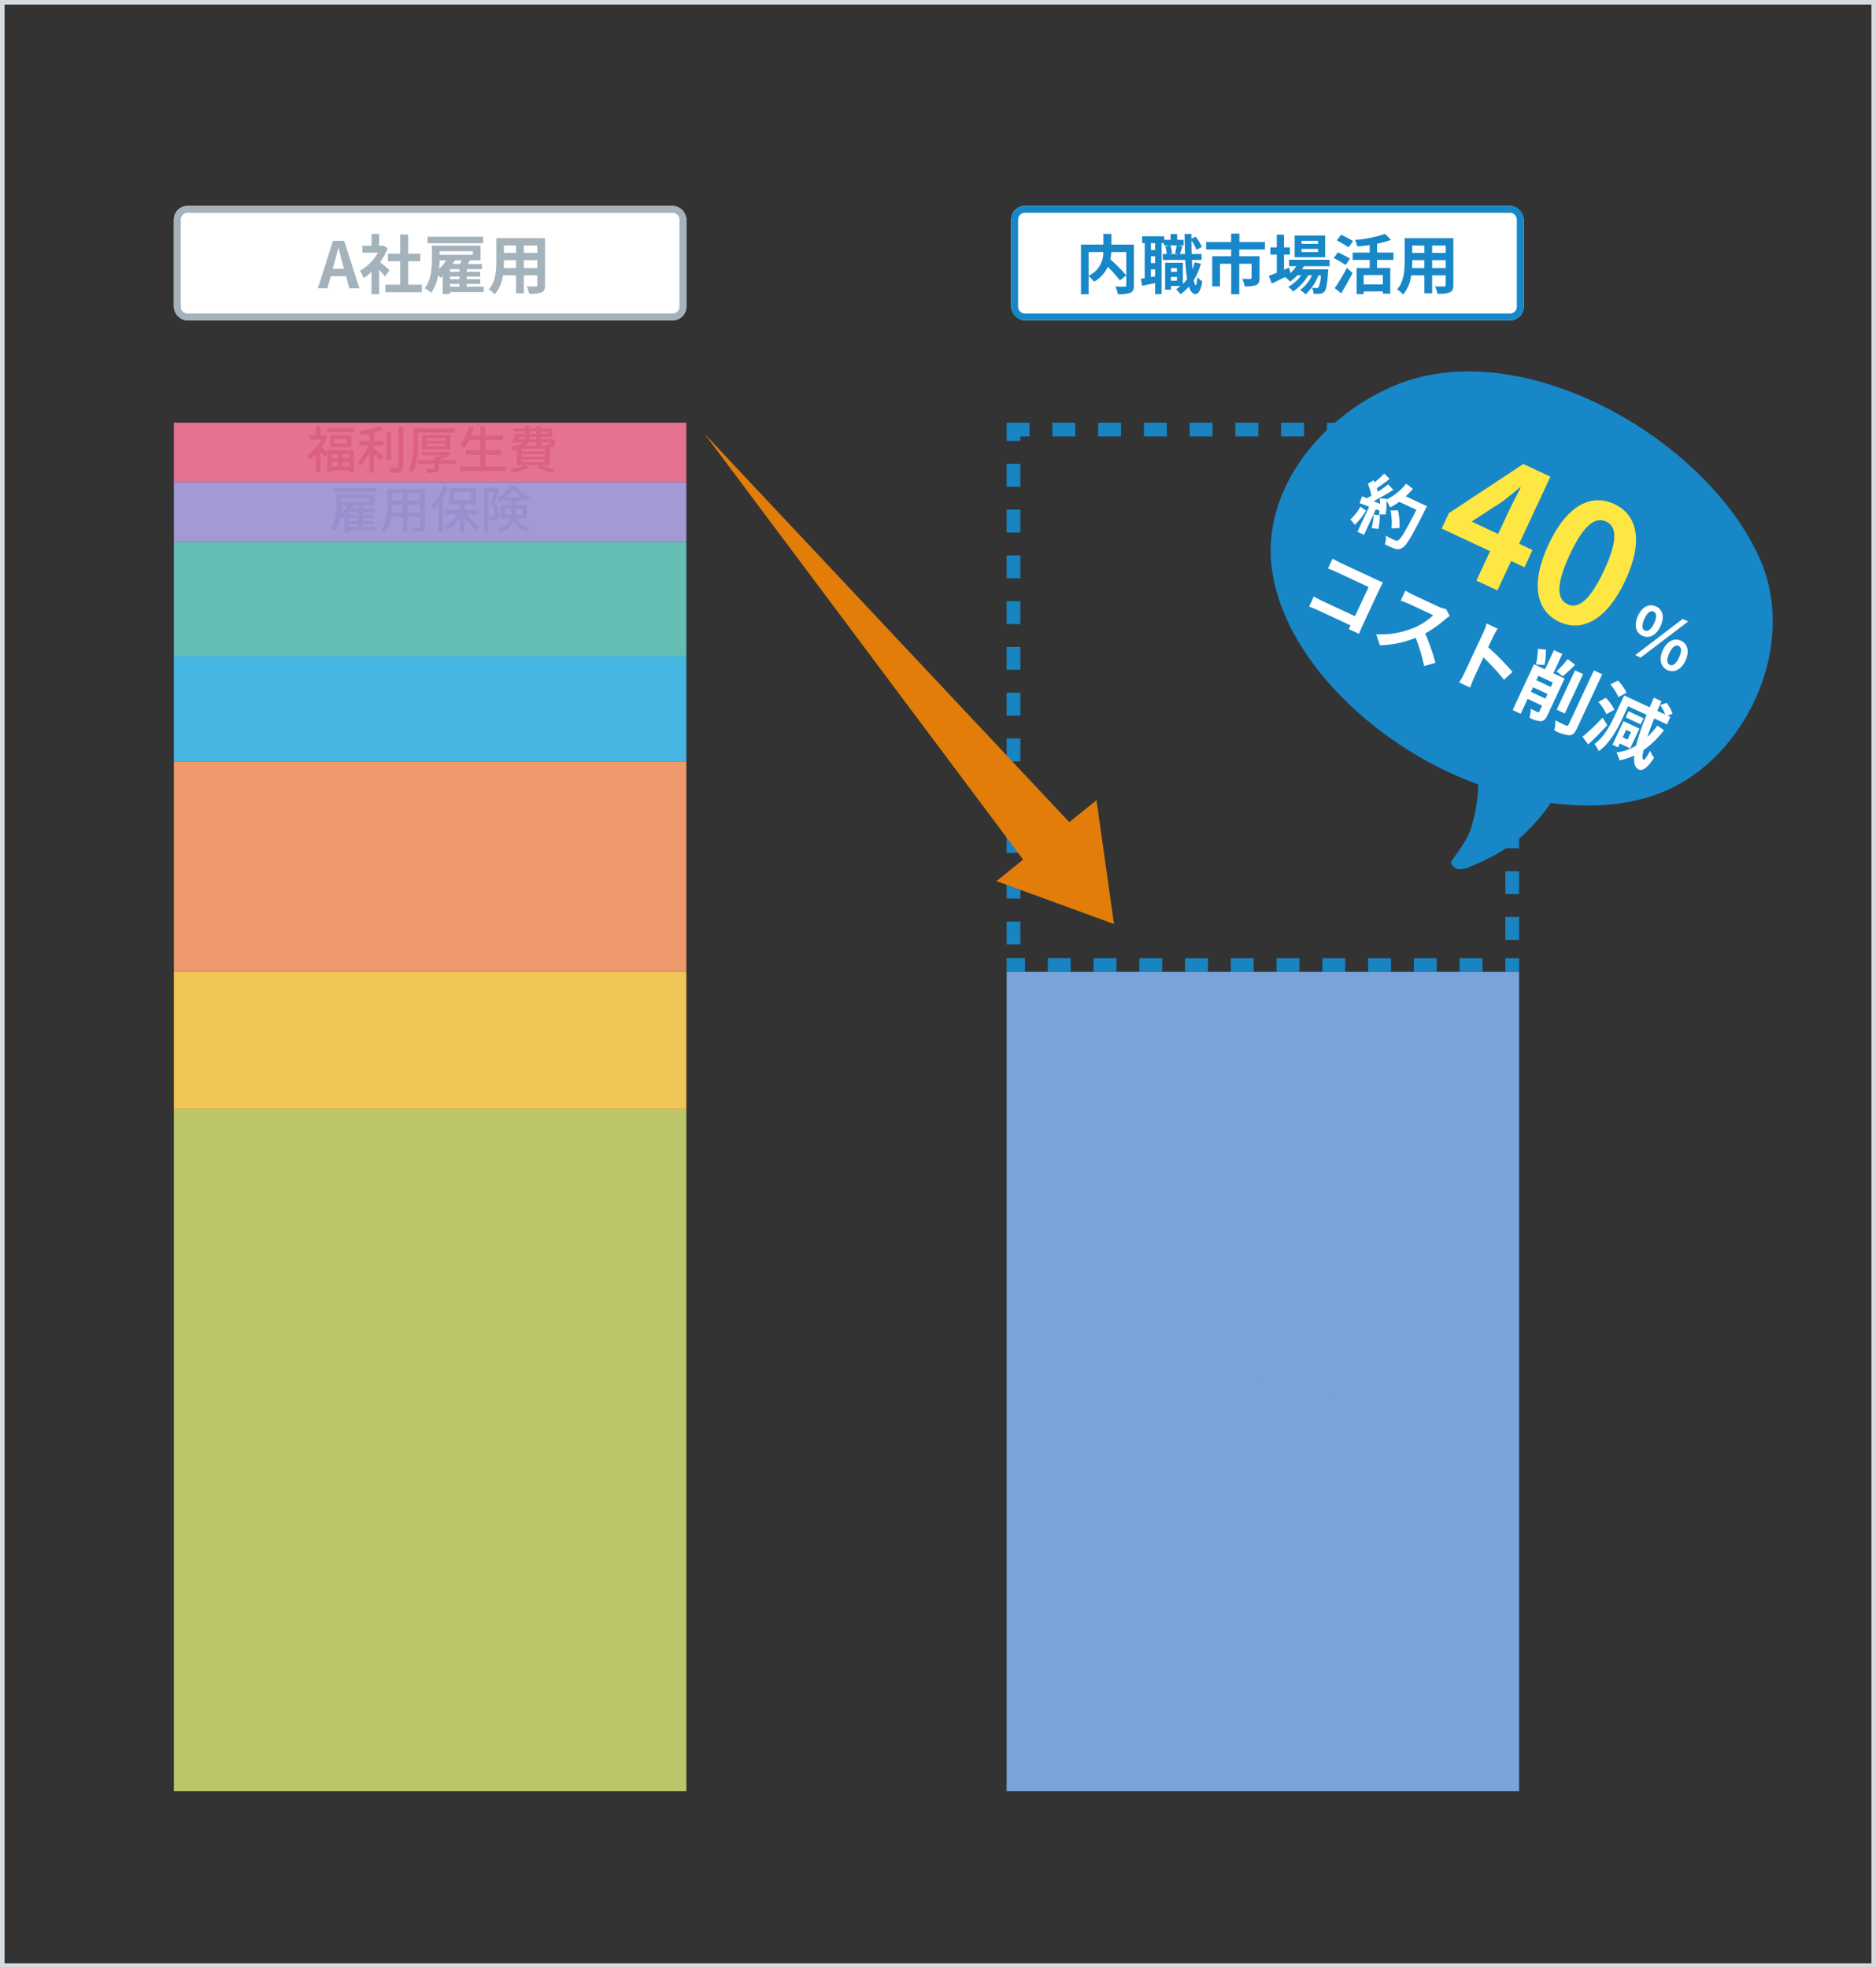 <svg xmlns="http://www.w3.org/2000/svg" xmlns:xlink="http://www.w3.org/1999/xlink" width="410" height="430" viewBox="0 0 410 430">
  <rect x="0" y="0" width="410" height="430" fill="#333333" stroke="none"/>
  <defs>
    <clipPath id="clip-path">
      <rect id="長方形_1771" data-name="長方形 1771" width="112.37" height="103.364" transform="translate(0 0)" fill="#1787c8"/>
    </clipPath>
  </defs>
  <g id="グループ_2170" data-name="グループ 2170" transform="translate(-104 -99)">
    <g id="グループ_2168" data-name="グループ 2168">
      <path id="長方形_1892" data-name="長方形 1892" d="M1,1V429H409V1H1M0,0H410V430H0Z" transform="translate(104 99)" fill="#d6dbdf"/>
      <g id="グループ_2167" data-name="グループ 2167">
        <rect id="長方形_1876" data-name="長方形 1876" width="112" height="149" transform="translate(142 341.356)" fill="#bcc569"/>
        <rect id="長方形_1883" data-name="長方形 1883" width="112" height="179" transform="translate(324 311.356)" fill="#7aa3d9"/>
        <path id="長方形_1884" data-name="長方形 1884" d="M10,0h5V3H10ZM20,0h5V3H20ZM30,0h5V3H30ZM40,0h5V3H40ZM50,0h5V3H50ZM60,0h5V3H60ZM70,0h5V3H70ZM80,0h5V3H80ZM90,0h5V3H90Zm10,0h5V3h-5Zm9,0h3V3h-3Zm0,8h3v5h-3Zm0,10h3v5h-3Zm0,10h3v5h-3Zm0,10h3v5h-3Zm0,10h3v5h-3Zm0,10h3v5h-3Zm0,10h3v5h-3Zm0,10h3v5h-3Zm0,10h3v5h-3Zm0,10h3v5h-3Zm0,10h3v5h-3Zm0,9h3v3h-3Zm-10,0h5v3H99Zm-10,0h5v3H89Zm-10,0h5v3H79Zm-10,0h5v3H69Zm-10,0h5v3H59Zm-10,0h5v3H49Zm-10,0h5v3H39Zm-10,0h5v3H29Zm-10,0h5v3H19ZM9,117h5v3H9Zm-9,0H4v3H0Zm0-8H3v5H0ZM0,99H3v5H0ZM0,89H3v5H0ZM0,79H3v5H0ZM0,69H3v5H0ZM0,59H3v5H0ZM0,49H3v5H0ZM0,39H3v5H0ZM0,29H3v5H0ZM0,19H3v5H0ZM0,9H3v5H0ZM0,0H5V3H3V4H0Z" transform="translate(324 191.356)" fill="#1787c8" opacity="0.96"/>
        <rect id="長方形_1877" data-name="長方形 1877" width="112" height="30" transform="translate(142 311.356)" fill="#f0c656"/>
        <rect id="長方形_1878" data-name="長方形 1878" width="112" height="46" transform="translate(142 265.356)" fill="#ee996c"/>
        <rect id="長方形_1879" data-name="長方形 1879" width="112" height="23" transform="translate(142 242.356)" fill="#46b7e3"/>
        <rect id="長方形_1880" data-name="長方形 1880" width="112" height="25" transform="translate(142 217.356)" fill="#64beb4"/>
        <rect id="長方形_1881" data-name="長方形 1881" width="112" height="13" transform="translate(142 204.356)" fill="#a499d5"/>
        <rect id="長方形_1882" data-name="長方形 1882" width="112" height="13" transform="translate(142 191.356)" fill="#e57291"/>
        <path id="パス_7783" data-name="パス 7783" d="M4.774-8.987c-.066,1.463,0,6.633-4.466,9a3.487,3.487,0,0,1,.869.825A9.258,9.258,0,0,0,5.456-5.17a8.94,8.94,0,0,0,4.5,6,3.3,3.3,0,0,1,.8-.88c-4.18-1.925-4.741-6.93-4.84-8.393l.033-.539Zm9.7,5.115v1.023h3.091V.924h1.045V-2.849h2.937V-3.872H18.612V-6.061h2.431V-7.084H18.612V-9.152H17.567v2.068H16.335c.132-.462.242-.935.341-1.419l-1-.209a9.754,9.754,0,0,1-1.331,3.707,5.844,5.844,0,0,1,.9.506,8.27,8.27,0,0,0,.748-1.562h1.573v2.189ZM13.827-9.24a12.421,12.421,0,0,1-2.541,4.279,6.6,6.6,0,0,1,.572,1.056,10.52,10.52,0,0,0,.858-1.056V.913h1V-6.556a18.56,18.56,0,0,0,1.089-2.387ZM24.97-3.124h5.181v.572H24.97Zm0,1.177h5.181v.583H24.97Zm0-2.343h5.181v.572H24.97ZM28.27-.2A24,24,0,0,1,31.328.946L32.461.418A31.7,31.7,0,0,0,29.106-.726ZM25.784-.726A13.581,13.581,0,0,1,22.539.2a5.473,5.473,0,0,1,.748.77A15.49,15.49,0,0,0,26.719-.308Zm2.464-8.558v.55H26.741v-.55H25.8v.55H23.177v.649H25.8v.539H23.628a15.183,15.183,0,0,1-.66,1.892l.946.055.044-.121h1.265a5.27,5.27,0,0,1-2.673.968,3.065,3.065,0,0,1,.484.814,8.41,8.41,0,0,0,.924-.2v3.4h7.249v-3.85l.22-.011a.93.93,0,0,0,.583-.231c.187-.187.253-.55.319-1.243,0-.11.011-.3.011-.3H29.227V-6.9h2.42V-8.734h-2.42v-.55ZM24.387-6.9h1.4a1.673,1.673,0,0,1-.11.528H24.211Zm2.343,0h1.518v.528H26.675A2.681,2.681,0,0,0,26.73-6.9Zm.011-1.188h1.507v.539H26.741Zm2.486,0H30.69v.539H29.227ZM31.306-5.72a.93.93,0,0,1-.121.418c-.066.066-.132.066-.242.066a4.521,4.521,0,0,1-.7-.033,1.467,1.467,0,0,1,.132.352H25.762a2.139,2.139,0,0,0,.693-.8h1.793v.792h.979V-5.72Z" transform="translate(182 421.356)" fill="#bcc569" style="mix-blend-mode: multiply;isolation: isolate"/>
        <path id="パス_7784" data-name="パス 7784" d="M3.047-6.655H4.972a12.933,12.933,0,0,1-.825,2.717A14.691,14.691,0,0,0,2.3-5.225,10.956,10.956,0,0,0,3.047-6.655Zm3.355,0-.418.165q.082-.462.165-.957l-.682-.231-.187.044H3.443q.264-.71.462-1.452L2.86-9.3A9.975,9.975,0,0,1,.231-4.356a7.1,7.1,0,0,1,.88.671,7.343,7.343,0,0,0,.649-.759A14.215,14.215,0,0,1,3.674-3,7.85,7.85,0,0,1,.517.077a4.029,4.029,0,0,1,.836.781C3.388-.308,5.005-2.475,5.83-5.808A11.576,11.576,0,0,0,7.337-3.8V.9H8.415V-2.772a9.63,9.63,0,0,0,1.7,1.144,4.128,4.128,0,0,1,.748-.891A9.564,9.564,0,0,1,8.415-4.158V-9.273H7.337V-5.28A9.5,9.5,0,0,1,6.4-6.655Zm5.643-1.793a8.287,8.287,0,0,1,2.068,1.232l.605-.858a8.376,8.376,0,0,0-2.1-1.144Zm-.682,3A8.583,8.583,0,0,1,13.5-4.323l.572-.88A8.829,8.829,0,0,0,11.9-6.248ZM11.8.088l.88.7c.66-1.045,1.4-2.376,1.98-3.531L13.9-3.432A32.307,32.307,0,0,1,11.8.088Zm3.014-7v1H17.5v2.123H15.213v.99H17.5V-.407H14.432v.99h7.194v-.99H18.579V-2.794h2.409v-.99H18.579V-5.907h2.805v-1H18.766l.594-.715a11.8,11.8,0,0,0-2.585-1.683l-.682.792a12.087,12.087,0,0,1,2.354,1.606ZM24.97-3.124h5.181v.572H24.97Zm0,1.177h5.181v.583H24.97Zm0-2.343h5.181v.572H24.97ZM28.27-.2A24,24,0,0,1,31.328.946L32.461.418A31.7,31.7,0,0,0,29.106-.726ZM25.784-.726A13.581,13.581,0,0,1,22.539.2a5.473,5.473,0,0,1,.748.77A15.49,15.49,0,0,0,26.719-.308Zm2.464-8.558v.55H26.741v-.55H25.8v.55H23.177v.649H25.8v.539H23.628a15.183,15.183,0,0,1-.66,1.892l.946.055.044-.121h1.265a5.27,5.27,0,0,1-2.673.968,3.065,3.065,0,0,1,.484.814,8.41,8.41,0,0,0,.924-.2v3.4h7.249v-3.85l.22-.011a.93.93,0,0,0,.583-.231c.187-.187.253-.55.319-1.243,0-.11.011-.3.011-.3H29.227V-6.9h2.42V-8.734h-2.42v-.55ZM24.387-6.9h1.4a1.673,1.673,0,0,1-.11.528H24.211Zm2.343,0h1.518v.528H26.675A2.681,2.681,0,0,0,26.73-6.9Zm.011-1.188h1.507v.539H26.741Zm2.486,0H30.69v.539H29.227ZM31.306-5.72a.93.93,0,0,1-.121.418c-.066.066-.132.066-.242.066a4.521,4.521,0,0,1-.7-.033,1.467,1.467,0,0,1,.132.352H25.762a2.139,2.139,0,0,0,.693-.8h1.793v.792h.979V-5.72Z" transform="translate(364 403)" fill="#7aa3d9" style="mix-blend-mode: multiply;isolation: isolate"/>
        <path id="パス_7779" data-name="パス 7779" d="M7.161-9.2v3.421H4.917v1.012H7.161V-.407H4.477V.616h6.237V-.407H8.228V-4.763h2.244V-5.775H8.228V-9.2ZM2.255-9.284v2.057H.583v.946h2.9a9.078,9.078,0,0,1-3.3,3.4A3.963,3.963,0,0,1,.7-1.925,10.276,10.276,0,0,0,2.255-3.157V.935H3.289V-3.487c.451.451.946.979,1.21,1.309l.638-.847c-.253-.242-1.177-1.045-1.7-1.463a10.461,10.461,0,0,0,1.386-2.4l-.583-.385-.2.044H3.289V-9.284Zm15.257,7.26A16.488,16.488,0,0,1,18.8-.693l-3.96.154c.4-.7.8-1.54,1.166-2.288H21.1v-.979h-9.13v.979h2.75A16.084,16.084,0,0,1,13.684-.506l-1.639.044L12.188.561C14.08.484,16.885.374,19.547.22a8.291,8.291,0,0,1,.484.726l.957-.583A14.611,14.611,0,0,0,18.414-2.5Zm-3.63-3.729v.8H19.1v-.869a13.4,13.4,0,0,0,1.958,1.155,5.67,5.67,0,0,1,.671-.946,11.073,11.073,0,0,1-4.763-3.663H15.884a11.174,11.174,0,0,1-4.543,3.817,4.06,4.06,0,0,1,.616.869A13.186,13.186,0,0,0,13.882-5.753Zm2.585-2.519a11.657,11.657,0,0,0,2.486,2.354h-4.84A10.576,10.576,0,0,0,16.467-8.272Zm10.725.407h3.729v1.782H27.192Zm-.979-.913v3.63H28.5v1.2H25.432V-3h2.519A8,8,0,0,1,25.08-.363,5.57,5.57,0,0,1,25.8.462,8.93,8.93,0,0,0,28.5-2.211V.924h1.045v-3.19A9.528,9.528,0,0,0,32.109.484a4.767,4.767,0,0,1,.737-.825A8.233,8.233,0,0,1,30.1-3h2.442v-.946H29.546v-1.2h2.409v-3.63Zm-1.276-.484a12.141,12.141,0,0,1-2.706,4.257A7.7,7.7,0,0,1,22.8-3.949,10.52,10.52,0,0,0,23.826-5.17V.891h1V-6.7a16.769,16.769,0,0,0,1.078-2.244Zm8.91.451V.935h.913V-7.876H36c-.231.77-.528,1.793-.825,2.574a2.909,2.909,0,0,1,.968,2.013c0,.33-.055.583-.22.693a.6.6,0,0,1-.352.1,3.972,3.972,0,0,1-.616-.011A2.3,2.3,0,0,1,35.2-1.6a4.63,4.63,0,0,0,.792-.022,1.368,1.368,0,0,0,.6-.209,1.5,1.5,0,0,0,.484-1.331,3.161,3.161,0,0,0-.99-2.266c.374-.9.8-2.09,1.122-3.025l-.693-.407-.154.044Zm3.575,3.828v2.9h2.156c-.286.88-1.045,1.694-2.959,2.288a3.449,3.449,0,0,1,.561.77,4.674,4.674,0,0,0,3.146-2.387A4.788,4.788,0,0,0,43.142.979,2.426,2.426,0,0,1,43.747.1a4.034,4.034,0,0,1-2.739-2.178H43.12v-2.9H40.689v-.836h1.694v-.605a7.442,7.442,0,0,0,.891.517,4.352,4.352,0,0,1,.539-.9,7.785,7.785,0,0,1-3.157-2.464H39.7a7.326,7.326,0,0,1-3.025,2.607,4.424,4.424,0,0,1,.506.847,8.192,8.192,0,0,0,.979-.583v.583h1.584v.836Zm2.794-3.4a8.437,8.437,0,0,0,1.771,1.694H38.544A8.059,8.059,0,0,0,40.216-8.382ZM38.335-4.169h1.408v.836l-.011.429h-1.4Zm2.354,0h1.485V-2.9h-1.5l.011-.407Z" transform="translate(176 234.356)" fill="#64beb4" style="mix-blend-mode: multiply;isolation: isolate"/>
        <path id="パス_7778" data-name="パス 7778" d="M.8-8.767v.891h9.449v-.891ZM2.6-4.95H3.982a7,7,0,0,1-1.5,1.859A16.263,16.263,0,0,0,2.6-4.95Zm0-1.595H8.734v.814H2.6ZM1.562-7.326v2.189A8.9,8.9,0,0,1,.319.077,3.9,3.9,0,0,1,1.2.682a7.1,7.1,0,0,0,1.166-3c.143.165.264.319.341.429.2-.165.407-.341.605-.539V.924h1V.561h6.039V-.187H7.271V-.858H9.746v-.671H7.271v-.627H9.746v-.671H7.271v-.627h2.761v-.737H7.337l.495-.759H9.757V-7.326ZM5.038-4.95H6.677c-.1.242-.22.506-.352.759H4.7A6.914,6.914,0,0,0,5.1-4.928ZM4.312-2.156h1.98v.627H4.312Zm0-.671v-.627h1.98v.627Zm0,1.969h1.98v.671H4.312Zm8.316-7.667v3.96c0,1.551-.11,3.52-1.32,4.873a3.486,3.486,0,0,1,.814.682,6.443,6.443,0,0,0,1.4-3.366H16.06V.814H17.1v-3.19h2.684V-.4c0,.209-.077.275-.286.275s-.946.022-1.65-.022a3.721,3.721,0,0,1,.341,1,6.287,6.287,0,0,0,2.09-.165c.4-.165.539-.473.539-1.078v-8.14Zm1.034.99h2.4v1.562h-2.4Zm6.127,0v1.562H17.1V-7.535Zm-6.127,2.53h2.4v1.639H13.618c.033-.418.044-.814.044-1.188Zm6.127,0v1.639H17.1V-5.005Zm7.4-2.86h3.729v1.782H27.192Zm-.979-.913v3.63H28.5v1.2H25.432V-3h2.519A8,8,0,0,1,25.08-.363,5.57,5.57,0,0,1,25.8.462,8.93,8.93,0,0,0,28.5-2.211V.924h1.045v-3.19A9.528,9.528,0,0,0,32.109.484a4.767,4.767,0,0,1,.737-.825A8.233,8.233,0,0,1,30.1-3h2.442v-.946H29.546v-1.2h2.409v-3.63Zm-1.276-.484a12.141,12.141,0,0,1-2.706,4.257A7.7,7.7,0,0,1,22.8-3.949,10.52,10.52,0,0,0,23.826-5.17V.891h1V-6.7a16.769,16.769,0,0,0,1.078-2.244Zm8.91.451V.935h.913V-7.876H36c-.231.77-.528,1.793-.825,2.574a2.909,2.909,0,0,1,.968,2.013c0,.33-.055.583-.22.693a.6.6,0,0,1-.352.1,3.972,3.972,0,0,1-.616-.011A2.3,2.3,0,0,1,35.2-1.6a4.63,4.63,0,0,0,.792-.022,1.368,1.368,0,0,0,.6-.209,1.5,1.5,0,0,0,.484-1.331,3.161,3.161,0,0,0-.99-2.266c.374-.9.8-2.09,1.122-3.025l-.693-.407-.154.044Zm3.575,3.828v2.9h2.156c-.286.88-1.045,1.694-2.959,2.288a3.449,3.449,0,0,1,.561.77,4.674,4.674,0,0,0,3.146-2.387A4.788,4.788,0,0,0,43.142.979,2.426,2.426,0,0,1,43.747.1a4.034,4.034,0,0,1-2.739-2.178H43.12v-2.9H40.689v-.836h1.694v-.605a7.442,7.442,0,0,0,.891.517,4.352,4.352,0,0,1,.539-.9,7.785,7.785,0,0,1-3.157-2.464H39.7a7.326,7.326,0,0,1-3.025,2.607,4.424,4.424,0,0,1,.506.847,8.192,8.192,0,0,0,.979-.583v.583h1.584v.836Zm2.794-3.4a8.437,8.437,0,0,0,1.771,1.694H38.544A8.059,8.059,0,0,0,40.216-8.382ZM38.335-4.169h1.408v.836l-.011.429h-1.4Zm2.354,0h1.485V-2.9h-1.5l.011-.407Z" transform="translate(176 214.356)" fill="#9a8ecc" style="mix-blend-mode: multiply;isolation: isolate"/>
        <path id="パス_7782" data-name="パス 7782" d="M2.486-4.818V.935h.99V.594h4.84v.33H9.35V-1.848H3.476V-2.5h5.1V-4.818ZM8.316-.187H3.476v-.88h4.84ZM6.369-9.35A5.186,5.186,0,0,1,5.346-7.788v-.693h-2.7a6.343,6.343,0,0,0,.3-.616L1.969-9.35A6.032,6.032,0,0,1,.363-7.084a6.708,6.708,0,0,1,.847.572,6.887,6.887,0,0,0,.924-1.122h.341a5.976,5.976,0,0,1,.517,1.1l.935-.275a5.122,5.122,0,0,0-.407-.825H5.2a4.646,4.646,0,0,1-.517.429l.341.176H4.972V-6.2H.847v2.123h.979V-5.412h7.4v1.331h1.023V-6.2H5.973v-.825H5.962c.176-.187.352-.385.528-.6h.781a6.008,6.008,0,0,1,.715,1.122L8.932-6.8A5.1,5.1,0,0,0,8.4-7.634H10.56v-.847H7.051c.11-.209.22-.418.308-.627Zm-2.893,5.3h4.07v.781H3.476ZM16.412-5.874h1.452v1.21H16.412Zm2.343,0h1.419v1.21H18.755ZM16.412-7.909h1.452v1.2H16.412Zm2.343,0h1.419v1.2H18.755Zm-4.2,7.535V.572H21.67V-.374H18.832v-1.32h2.475V-2.64H18.832V-3.773h2.332V-8.8h-5.7v5.027h2.31V-2.64H15.367v.946h2.409v1.32ZM11.33-1.221l.253,1.067c1-.33,2.3-.77,3.5-1.177l-.176-.99-1.155.374V-4.455h1.067v-.957H13.75V-7.623h1.232v-.968H11.451v.968H12.76v2.211h-1.2v.957h1.2v2.816C12.232-1.474,11.737-1.331,11.33-1.221ZM31.086-8.932a13.541,13.541,0,0,1-1.21,1.441v-.495H27.291v-1.3H26.257v1.3H23.54v.913h2.717v1.232H22.572v.924h4.081a20.86,20.86,0,0,1-4.367,2.046,6.517,6.517,0,0,1,.649.858c.638-.242,1.265-.506,1.881-.8V.935H25.85V.583h4.18V.891h1.078V-3.872H26.785c.539-.33,1.067-.671,1.573-1.045h4.07v-.924h-2.9a16.219,16.219,0,0,0,2.453-2.618Zm-3.8,3.091V-7.073h2.167a17.5,17.5,0,0,1-1.452,1.232ZM25.85-1.276h4.18V-.3H25.85Zm0-.814V-3h4.18v.913Zm11.924-6.9c-.066,1.463,0,6.633-4.466,9a3.487,3.487,0,0,1,.869.825A9.258,9.258,0,0,0,38.456-5.17a8.94,8.94,0,0,0,4.5,6,3.3,3.3,0,0,1,.8-.88c-4.18-1.925-4.741-6.93-4.84-8.393l.033-.539Zm9.7,5.115v1.023h3.091V.924h1.045V-2.849h2.937V-3.872H51.612V-6.061h2.431V-7.084H51.612V-9.152H50.567v2.068H49.335c.132-.462.242-.935.341-1.419l-1-.209a9.754,9.754,0,0,1-1.331,3.707,5.844,5.844,0,0,1,.9.506,8.27,8.27,0,0,0,.748-1.562h1.573v2.189ZM46.827-9.24a12.421,12.421,0,0,1-2.541,4.279,6.6,6.6,0,0,1,.572,1.056,10.52,10.52,0,0,0,.858-1.056V.913h1V-6.556a18.559,18.559,0,0,0,1.089-2.387ZM57.97-3.124h5.181v.572H57.97Zm0,1.177h5.181v.583H57.97Zm0-2.343h5.181v.572H57.97ZM61.27-.2A24,24,0,0,1,64.328.946L65.461.418A31.7,31.7,0,0,0,62.106-.726ZM58.784-.726A13.581,13.581,0,0,1,55.539.2a5.473,5.473,0,0,1,.748.77A15.49,15.49,0,0,0,59.719-.308Zm2.464-8.558v.55H59.741v-.55H58.8v.55H56.177v.649H58.8v.539H56.628a15.182,15.182,0,0,1-.66,1.892l.946.055.044-.121h1.265a5.27,5.27,0,0,1-2.673.968,3.065,3.065,0,0,1,.484.814,8.41,8.41,0,0,0,.924-.2v3.4h7.249v-3.85l.22-.011a.93.93,0,0,0,.583-.231c.187-.187.253-.55.319-1.243,0-.11.011-.3.011-.3H62.227V-6.9h2.42V-8.734h-2.42v-.55ZM57.387-6.9h1.4a1.673,1.673,0,0,1-.11.528H57.211Zm2.343,0h1.518v.528H59.675A2.681,2.681,0,0,0,59.73-6.9Zm.011-1.188h1.507v.539H59.741Zm2.486,0H63.69v.539H62.227ZM64.306-5.72a.929.929,0,0,1-.121.418c-.066.066-.132.066-.242.066a4.521,4.521,0,0,1-.7-.033,1.467,1.467,0,0,1,.132.352H58.762a2.139,2.139,0,0,0,.693-.8h1.793v.792h.979V-5.72Z" transform="translate(165 331.356)" fill="#f0c656" style="mix-blend-mode: multiply;isolation: isolate"/>
        <path id="パス_7781" data-name="パス 7781" d="M4.675-8.239V-5.28L3.531-4.8l.4.924.748-.319v3.2c0,1.331.4,1.683,1.76,1.683H9c1.21,0,1.529-.506,1.672-2.035a2.842,2.842,0,0,1-.924-.385C9.669-.517,9.559-.242,8.932-.242H6.5c-.715,0-.825-.121-.825-.737V-4.631l1.232-.528v3.575h.979V-5.577l1.276-.55c0,1.694-.011,2.728-.055,2.948s-.143.264-.3.264c-.11,0-.418,0-.638-.011a3.211,3.211,0,0,1,.231.891,3.569,3.569,0,0,0,1.078-.121.8.8,0,0,0,.583-.8c.066-.44.1-1.947.1-4.037l.044-.176-.737-.275L9.284-7.3l-.209.165-1.188.506V-9.284H6.908v3.058L5.676-5.7V-8.239ZM.308-1.782.715-.737c1-.44,2.255-1.023,3.432-1.584l-.231-.924-1.155.484V-5.7H3.982v-.979H2.761V-9.152H1.782v2.475H.418V-5.7H1.782v3.344C1.221-2.123.715-1.925.308-1.782ZM18.865-8.624A10.667,10.667,0,0,1,20.526-6.8l.825-.539a9.906,9.906,0,0,0-1.716-1.782Zm-1.936-.495c.044,1.166.1,2.255.2,3.267l-2.486.319.143.99,2.442-.319C17.644-1.441,18.513.759,20.361.913c.594.033,1.111-.506,1.364-2.519a4.469,4.469,0,0,1-.858-.572c-.1,1.254-.253,1.859-.539,1.848-1.045-.121-1.716-1.958-2.068-4.664l3.289-.429-.143-.99L18.15-6c-.088-.957-.143-2.013-.176-3.124ZM14.3-9.185a12.079,12.079,0,0,1-3.124,4.422,8.29,8.29,0,0,1,.594,1.034A13.062,13.062,0,0,0,13.1-5.17V.9h1.067V-6.7A16.209,16.209,0,0,0,15.29-8.866Zm8.6.836v2.31h1.023V-7.4h7.161v1.364h1.067v-2.31H28.028v-.935H26.95v.935Zm8.36,3.014A14.479,14.479,0,0,1,29.48-3.982a10.183,10.183,0,0,1-.6-1.6h1.639v-.9H24.431v.9h2.046a12.9,12.9,0,0,1-3.652,1.342,7.166,7.166,0,0,1,.55.825,17.291,17.291,0,0,0,2.684-1,3.366,3.366,0,0,1,.4.4,11.97,11.97,0,0,1-3.52,1.584,4.036,4.036,0,0,1,.539.792A15.565,15.565,0,0,0,26.939-3.4a3.459,3.459,0,0,1,.3.561,12.335,12.335,0,0,1-4.7,2.4A4.593,4.593,0,0,1,23.1.418a15.7,15.7,0,0,0,4.422-2.354,1.792,1.792,0,0,1-.374,1.694.945.945,0,0,1-.726.22,9.92,9.92,0,0,1-1.045-.055,2.221,2.221,0,0,1,.3,1c.341.022.682.033.946.022A1.758,1.758,0,0,0,27.885.539c1.089-.77,1.122-3.575-.99-5.4a8.015,8.015,0,0,0,1.023-.715h.033C28.622-2.981,29.81-.9,31.856.1a3.847,3.847,0,0,1,.726-.9A5.789,5.789,0,0,1,29.909-3.19a18.164,18.164,0,0,0,2.167-1.452Zm4.719,2.211h5.181v.572H35.981Zm0,1.177h5.181v.583H35.981Zm0-2.343h5.181v.572H35.981Zm-1.012-.627v4.18h7.249v-4.18ZM39.27-.2A23.434,23.434,0,0,1,42.24.924l1.221-.5A33.425,33.425,0,0,0,40.15-.7ZM36.784-.726A13.581,13.581,0,0,1,33.539.2a5.473,5.473,0,0,1,.748.77A15.49,15.49,0,0,0,37.719-.308ZM37.07-6.16v.748h5.885V-6.16H40.414v-.66H43.4v-.759H40.414v-.66a22.612,22.612,0,0,0,2.321-.308L42.163-9.2a38.425,38.425,0,0,1-4.972.451,2.424,2.424,0,0,1,.209.66c.638-.011,1.331-.044,2.013-.088v.594H36.652v.759h2.761v.66Zm-.946-3.124a8.365,8.365,0,0,1-2.9,2.2,6.294,6.294,0,0,1,.77.759c.352-.209.726-.451,1.1-.726v1.76h.99V-7.865a8.9,8.9,0,0,0,.99-1.067Z" transform="translate(176 293.356)" fill="#ee996c" style="mix-blend-mode: multiply;isolation: isolate"/>
        <path id="パス_7780" data-name="パス 7780" d="M.594-6.523v1.056H3.256A7.483,7.483,0,0,1,.275-.913a4.076,4.076,0,0,1,.858.825,9.433,9.433,0,0,0,3.41-6.2l-.7-.264-.187.033Zm8.789-1A19.327,19.327,0,0,1,6.941-4.906a14.3,14.3,0,0,1-.858-2.387v-1.98h-1.1v8.8c0,.2-.088.275-.3.275-.231.011-.935.011-1.694-.011A4.2,4.2,0,0,1,3.4.935,5.577,5.577,0,0,0,5.511.7C5.918.528,6.083.2,6.083-.473V-4.554A8.719,8.719,0,0,0,9.922.1a4.307,4.307,0,0,1,.814-.957,7.531,7.531,0,0,1-3.355-3.2,27.82,27.82,0,0,0,2.97-2.783Zm2.2-.869a8.127,8.127,0,0,1,1.848,1.749l.825-.682a8.538,8.538,0,0,0-1.9-1.694Zm4.653,4.279H19.6v.77H16.236Zm0,1.5H19.6v.77H16.236Zm0-2.981H19.6v.77H16.236Zm-.99-.77v5.3h5.39v-5.3H18.084l.286-.748h3.08v-.858H19.569c.231-.308.462-.7.693-1.078L19.206-9.3a9.423,9.423,0,0,1-.682,1.32H16.9l.231-.1a4.227,4.227,0,0,0-.77-1.2l-.825.319a4.919,4.919,0,0,1,.627.979H14.432v.858h2.827l-.154.748Zm-1.3,1.4H11.517V-4h1.419V-1.4c-.528.407-1.111.836-1.606,1.144L11.858.825c.594-.484,1.133-.935,1.628-1.386A3.807,3.807,0,0,0,16.555.715c1.265.055,3.52.033,4.774-.022A5.053,5.053,0,0,1,21.67-.374c-1.386.11-3.861.143-5.1.088a3.013,3.013,0,0,1-2.618-1.166Zm9.493-3.454a12.12,12.12,0,0,1,1.232,2.739l1-.4a11.1,11.1,0,0,0-1.3-2.7Zm7.183-.451a16.9,16.9,0,0,1-1.342,2.805l.9.341A25.094,25.094,0,0,0,31.713-8.5Zm-3.685-.407v4.125H22.572v.99H25.41c-.165,1.969-.539,3.432-3.091,4.2a3.244,3.244,0,0,1,.649.9c2.816-.946,3.344-2.728,3.553-5.1h1.837V-.517C28.358.572,28.633.9,29.733.9h1.485c1,0,1.265-.5,1.386-2.354a3.146,3.146,0,0,1-.957-.429c-.055,1.551-.121,1.8-.517,1.8H29.865c-.4,0-.462-.066-.462-.451V-4.169H32.45v-.99H28V-9.284ZM36.7-1.078A11.442,11.442,0,0,1,36.883.836L37.928.7a10.575,10.575,0,0,0-.264-1.87Zm2.233-.011a8.846,8.846,0,0,1,.561,1.9l1.045-.2a9.571,9.571,0,0,0-.627-1.87Zm2.244-.033A12.074,12.074,0,0,1,42.493.946L43.549.594A11.671,11.671,0,0,0,42.163-1.43ZM34.8-1.4A5.127,5.127,0,0,1,33.484.528l.968.407a5.922,5.922,0,0,0,1.353-2.079ZM35.6-9.251v.671H34.045v.737H35.6v.7H33.638v.748h1.21c-.121.605-.451.946-1.419,1.155a1.8,1.8,0,0,1,.44.627c1.232-.319,1.65-.858,1.782-1.782h.737v.605c0,.671.154.858.8.858h.627c.462,0,.671-.187.737-.935a1.905,1.905,0,0,1-.649-.253c-.033.473-.055.528-.209.528h-.385c-.143,0-.165-.022-.165-.209v-.594h1.287v-.748H36.52v-.7h1.573V-8.58H36.52v-.671Zm2.915,3.938c.308.187.638.418.957.649A4.3,4.3,0,0,1,38.423-2.6L38.412-3l-1.892.176v-.781h1.628v-.759H36.52v-.7H35.6v.7H33.891v.759H35.6v.858c-.781.066-1.485.132-2.057.165l.077.869c1.232-.121,2.926-.3,4.587-.473a3.173,3.173,0,0,1,.517.594,4.711,4.711,0,0,0,1.551-2.464,7.791,7.791,0,0,1,.792.715l.462-.869a8.394,8.394,0,0,0-1.034-.847,17.184,17.184,0,0,0,.187-1.8h.869v3.685c0,.77.055.979.209,1.133a.889.889,0,0,0,.627.231h.462a.9.9,0,0,0,.528-.143.816.816,0,0,0,.286-.528,11.114,11.114,0,0,0,.1-1.5,2.2,2.2,0,0,1-.671-.363c0,.605-.011,1.078-.033,1.287a.907.907,0,0,1-.077.352.185.185,0,0,1-.154.066h-.176c-.055,0-.1-.011-.121-.055a1.382,1.382,0,0,1-.033-.473v-4.62H40.711l.033-1.5H39.8l-.022,1.5H38.665v.924h1.078c-.022.429-.055.847-.1,1.232l-.7-.429ZM46.97-3.124h5.181v.572H46.97Zm0,1.177h5.181v.583H46.97Zm0-2.343h5.181v.572H46.97ZM50.27-.2A24,24,0,0,1,53.328.946L54.461.418A31.7,31.7,0,0,0,51.106-.726ZM47.784-.726A13.581,13.581,0,0,1,44.539.2a5.473,5.473,0,0,1,.748.77A15.49,15.49,0,0,0,48.719-.308Zm2.464-8.558v.55H48.741v-.55H47.8v.55H45.177v.649H47.8v.539H45.628a15.182,15.182,0,0,1-.66,1.892l.946.055.044-.121h1.265a5.27,5.27,0,0,1-2.673.968,3.065,3.065,0,0,1,.484.814,8.41,8.41,0,0,0,.924-.2v3.4h7.249v-3.85l.22-.011a.93.93,0,0,0,.583-.231c.187-.187.253-.55.319-1.243,0-.11.011-.3.011-.3H51.227V-6.9h2.42V-8.734h-2.42v-.55ZM46.387-6.9h1.4a1.673,1.673,0,0,1-.11.528H46.211Zm2.343,0h1.518v.528H48.675A2.681,2.681,0,0,0,48.73-6.9Zm.011-1.188h1.507v.539H48.741Zm2.486,0H52.69v.539H51.227ZM53.306-5.72a.93.93,0,0,1-.121.418c-.066.066-.132.066-.242.066a4.521,4.521,0,0,1-.7-.033,1.467,1.467,0,0,1,.132.352H47.762a2.139,2.139,0,0,0,.693-.8h1.793v.792h.979V-5.72Z" transform="translate(171 259.356)" fill="#46b7e3" style="mix-blend-mode: multiply;isolation: isolate"/>
        <path id="合体_21" data-name="合体 21" d="M-3895.105-6861.7l5.812-4.707-69.6-93.015,79.7,84.836,5.941-4.811,3.822,27.06Z" transform="translate(4216.893 7153.23)" fill="#e27d0a"/>
        <g id="グループ_1823" data-name="グループ 1823" transform="translate(-599.778 -443.16) rotate(9)">
          <g id="グループ_1691" data-name="グループ 1691" transform="translate(1197.2 576.98) rotate(180)">
            <g id="グループ_1690" data-name="グループ 1690" transform="translate(38.721 0) rotate(22)" clip-path="url(#clip-path)">
              <path id="パス_3677" data-name="パス 3677" d="M102.954,83.749c-10.4,13.99-30.539,20.167-50.2,19.576-13.9-.418-27.564-4.219-37.378-11.035C-1.454,80.6-4.43,54.575,6.26,38.826,11.03,31.8,18.448,26.54,26.911,22.92a37.3,37.3,0,0,1,1.072-7.246C29.1,10.52,31.624,6.256,34.793,1.95a5.059,5.059,0,0,1,1.8-1.733,1.974,1.974,0,0,1,2.379.4c-.207,3.237-.675,6.279.248,9.415a36.172,36.172,0,0,0,3.337,8.186,83.18,83.18,0,0,1,14.519-1.469c16.842-.19,36.033,4.892,47.049,17.006,12.783,14.057,9.368,35.817-1.172,50" transform="translate(0 0)" fill="#1787c8"/>
            </g>
          </g>
          <path id="パス_7785" data-name="パス 7785" d="M-39.132-3.93a10.906,10.906,0,0,1-.795,3.48A8.817,8.817,0,0,1-38.562.2a13.868,13.868,0,0,0,.9-3.87Zm3.345.33a15.267,15.267,0,0,1,.885,2.9l1.41-.5a17.106,17.106,0,0,0-.975-2.82Zm4.68-6.57a17.2,17.2,0,0,0,.735-2.145l-1.83-.39a11.943,11.943,0,0,1-2.475,5l-.1-.18-1.26.555c.18.315.36.675.525,1.035l-1.515.06a48.29,48.29,0,0,0,2.865-4.065l-1.515-.63a23.454,23.454,0,0,1-1.38,2.46c-.15-.195-.33-.42-.525-.63.54-.84,1.155-1.995,1.695-3.03l-1.575-.555a19.828,19.828,0,0,1-1.1,2.61l-.36-.315-.84,1.23a14.131,14.131,0,0,1,1.8,2.055c-.225.33-.465.645-.69.93l-1.11.045.15,1.56,2.22-.15V1.32h1.575V-4.845l.855-.06a8.162,8.162,0,0,1,.21.81l1.35-.63a11.947,11.947,0,0,0-1.17-2.805,11.462,11.462,0,0,1,1.41.99,12.359,12.359,0,0,0,1.275-1.935h4.14c-.165,5.115-.39,7.305-.84,7.77a.74.74,0,0,1-.63.255c-.4,0-1.26,0-2.2-.09a4.264,4.264,0,0,1,.6,1.8,14.319,14.319,0,0,0,2.34-.045A1.859,1.859,0,0,0-27.042.39c.63-.8.84-3.165,1.035-9.735.015-.225.015-.825.015-.825Zm1.695,6.855a14.108,14.108,0,0,0-1.95-3.36l-1.425.72a14.17,14.17,0,0,1,1.83,3.465ZM28.647-4.41c1.6,0,2.715-1.32,2.715-3.555s-1.11-3.51-2.715-3.51-2.715,1.275-2.715,3.51S27.057-4.41,28.647-4.41Zm0-1.26c-.645,0-1.155-.66-1.155-2.3S28-10.23,28.647-10.23s1.17.63,1.17,2.265S29.307-5.67,28.647-5.67ZM36.762.075c1.59,0,2.715-1.32,2.715-3.54,0-2.235-1.125-3.525-2.715-3.525s-2.73,1.29-2.73,3.525C34.032-1.245,35.172.075,36.762.075Zm0-1.245c-.66,0-1.17-.675-1.17-2.3,0-1.65.51-2.265,1.17-2.265s1.155.615,1.155,2.265C37.917-1.845,37.422-1.17,36.762-1.17ZM29.022.075h1.305L36.4-11.475h-1.32ZM-39.831,8.93v2.363c.476-.034,1.394-.068,2.108-.068h7.633v7.038h-7.837c-.765,0-1.53-.051-2.125-.1v2.431c.561-.051,1.53-.1,2.193-.1h7.752c0,.323,0,.612-.017.884h2.465c-.034-.51-.068-1.411-.068-2.006V10.562c0-.493.034-1.173.051-1.564-.289.017-1,.034-1.5.034H-37.74C-38.318,9.032-39.2,9-39.831,8.93Zm28.509.544-1.394-1.037a6.093,6.093,0,0,1-1.751.221h-6a18.993,18.993,0,0,1-2.006-.119v2.414c.357-.017,1.292-.119,2.006-.119H-14.7A13.172,13.172,0,0,1-17.238,15a19.057,19.057,0,0,1-6.97,4.879l1.751,1.836a22.393,22.393,0,0,0,6.392-4.777,38.767,38.767,0,0,1,4.284,4.811l1.938-1.683A47.791,47.791,0,0,0-14.586,15.2a24.994,24.994,0,0,0,2.669-4.675A8.033,8.033,0,0,1-11.322,9.474Zm8.16,9.894a18.672,18.672,0,0,1-.17,2.38H-.68c-.068-.7-.153-1.887-.153-2.38V14.557A49.1,49.1,0,0,1,5.3,17.09l.969-2.346A55.523,55.523,0,0,0-.833,12.109V9.593A18.483,18.483,0,0,1-.68,7.553H-3.332a11.8,11.8,0,0,1,.17,2.04Zm15.13-8.942a15.823,15.823,0,0,0-1.156-3.179l-1.649.578a16.82,16.82,0,0,1,1.054,3.264Zm-.221,6.562v-1.1h3.485v1.1Zm3.485-3.859v1.054H11.747V13.129Zm1.955-1.887h-2.72V6.6H12.461v4.641H9.809V22.275h1.938V18.688h3.485v1.394c0,.221-.085.289-.306.306-.238,0-.969,0-1.632-.034a7.473,7.473,0,0,1,.544,1.887,5.744,5.744,0,0,0,2.567-.34c.612-.323.782-.85.782-1.785Zm-.578-.255A36.488,36.488,0,0,0,18,7.553L16,7.111a20.878,20.878,0,0,1-1.071,3.451Zm3.842-2.329H18.5v9.486h1.955Zm1.785-1.734V19.98c0,.323-.136.425-.459.442-.357,0-1.445,0-2.55-.051a7.759,7.759,0,0,1,.7,2.091,8.371,8.371,0,0,0,3.383-.391c.7-.34.935-.884.935-2.074V6.924ZM30.77,8.318a12.323,12.323,0,0,0-2.822-1.632l-1.139,1.5A10.84,10.84,0,0,1,29.563,9.95Zm-.833,4.488a10.676,10.676,0,0,0-2.805-1.547l-1.1,1.5a11.125,11.125,0,0,1,2.72,1.683Zm-1.615,2.669a47.926,47.926,0,0,1-2.21,5.644l1.836,1c.7-1.7,1.428-3.723,2.006-5.593Zm6.97.238v1.819H34.119V15.713Zm1.343,3.3v-4.76H32.793v5.678h1.326v-.918ZM36.5,11.82H32.878V13.3H36.5Zm3.417.153a19.222,19.222,0,0,1-.935,3.213c-.153-1.275-.272-2.737-.357-4.318H41.7V9.083H41l.833-.816a8.98,8.98,0,0,0-2.176-1.632l-1.088,1.02A10.981,10.981,0,0,1,40.46,9.083H38.539q-.051-1.122-.051-2.3H36.635c.017.782.034,1.547.068,2.3H30.549v4.743c0,2.3-.119,5.423-1.411,7.616a6.569,6.569,0,0,1,1.513,1.02c1.428-2.38,1.666-6.086,1.666-8.636V10.868h4.471a50.77,50.77,0,0,0,.748,7.089,10.5,10.5,0,0,1-3.247,3.111,10.652,10.652,0,0,1,1.326,1.292,12.682,12.682,0,0,0,2.482-2.3c.527,1.513,1.241,2.346,2.176,2.363.7,0,1.53-.663,1.955-3.757A5.408,5.408,0,0,1,40.8,17.634c-.085,1.564-.255,2.431-.493,2.414-.306-.017-.595-.714-.867-1.921A20.919,20.919,0,0,0,41.65,12.3Z" transform="translate(1127.427 502.785) rotate(16)" fill="#fff"/>
          <path id="パス_7786" data-name="パス 7786" d="M-15.725-11.248l4.255-6.808c.777-1.48,1.517-3,2.183-4.477h.148c-.074,1.628-.185,4.107-.185,5.7v5.587ZM-9.324,0h5.069V-7.1h3.219v-4.144H-4.255V-27.417H-10.8L-21.016-10.8v3.7H-9.324ZM10.915.518c5.587,0,9.25-4.884,9.25-14.319S16.5-27.9,10.915-27.9,1.628-23.273,1.628-13.8C1.628-4.366,5.328.518,10.915.518Zm0-4.255c-2.368,0-4.144-2.368-4.144-10.064,0-7.659,1.776-9.879,4.144-9.879s4.107,2.22,4.107,9.879C15.022-6.105,13.283-3.737,10.915-3.737Z" transform="translate(1127.427 502.785) rotate(16)" fill="#ffe743"/>
        </g>
        <rect id="長方形_1917" data-name="長方形 1917" width="112" height="25" rx="3" transform="translate(142 144)" fill="#fff"/>
        <path id="長方形_1917_-_アウトライン" data-name="長方形 1917 - アウトライン" d="M3,1.5A1.5,1.5,0,0,0,1.5,3V22A1.5,1.5,0,0,0,3,23.5H109a1.5,1.5,0,0,0,1.5-1.5V3A1.5,1.5,0,0,0,109,1.5H3M3,0H109a3,3,0,0,1,3,3V22a3,3,0,0,1-3,3H3a3,3,0,0,1-3-3V3A3,3,0,0,1,3,0Z" transform="translate(142 144)" fill="#a4b2bc"/>
        <rect id="長方形_1918" data-name="長方形 1918" width="112" height="25" rx="3" transform="translate(325 144)" fill="#fff"/>
        <path id="長方形_1918_-_アウトライン" data-name="長方形 1918 - アウトライン" d="M3,1.5A1.5,1.5,0,0,0,1.5,3V22A1.5,1.5,0,0,0,3,23.5H109a1.5,1.5,0,0,0,1.5-1.5V3A1.5,1.5,0,0,0,109,1.5H3M3,0H109a3,3,0,0,1,3,3V22a3,3,0,0,1-3,3H3a3,3,0,0,1-3-3V3A3,3,0,0,1,3,0Z" transform="translate(325 144)" fill="#1787c8"/>
        <path id="パス_7775" data-name="パス 7775" d="M-25.543,0h2.1l.728-2.66h3.346L-18.641,0h2.184l-3.318-10.374h-2.45Zm3.276-4.27.308-1.134c.308-1.078.6-2.254.882-3.388h.056c.308,1.106.588,2.31.91,3.388L-19.8-4.27Zm14.728-7.49v4.2H-10.2v1.624h2.66V-.8h-3.234V.854h7.966V-.8h-3V-5.936h2.66V-7.56H-5.8v-4.2Zm-6.258-.126V-9.3h-2v1.512h3.4A10.4,10.4,0,0,1-16.331-3.85a6.805,6.805,0,0,1,.8,1.6A10.732,10.732,0,0,0-13.8-3.6V1.26h1.666V-4.06c.476.532.966,1.092,1.26,1.484l1.008-1.372c-.294-.28-1.386-1.246-2.058-1.792a13.132,13.132,0,0,0,1.652-3.01l-.938-.616-.294.07h-.63v-2.59Zm12.25.616v1.414H10.577V-11.27ZM1.071-6.118H2.513A8.138,8.138,0,0,1,.959-4.27C1.029-4.914,1.057-5.544,1.071-6.118Zm0-1.988h7.28v.77H1.071ZM-.6-9.324v2.772C-.6-4.634-.721-1.9-2.177,0A6.22,6.22,0,0,1-.763.98,9.322,9.322,0,0,0,.777-2.884c.182.224.364.462.462.616l.518-.42V1.246h1.6V.826H10.7V-.35h-3.7V-.966H9.961V-2H7.007v-.574H9.961V-3.612H7.007v-.574h3.318V-5.32H7.189l.546-.8h2.282V-9.324ZM4.291-6.118H5.9l-.35.8H3.941c.154-.252.308-.518.434-.77ZM3.353-2.576H5.425V-2H3.353Zm0-1.036v-.574H5.425v.574Zm0,2.646H5.425V-.35H3.353Zm10.122-10v5.026c0,1.974-.126,4.48-1.666,6.174a6.751,6.751,0,0,1,1.33,1.092A7.9,7.9,0,0,0,14.9-2.842h2.884v3.92h1.694v-3.92h2.954v2.1c0,.252-.1.336-.35.336S20.9-.392,20.1-.434a5.918,5.918,0,0,1,.546,1.61,6.791,6.791,0,0,0,2.7-.294c.574-.252.77-.714.77-1.61V-10.962Zm1.652,1.61h2.66v1.624h-2.66Zm7.308,0v1.624H19.481V-9.352ZM15.127-6.16h2.66v1.736h-2.7c.028-.532.042-1.036.042-1.5Zm7.308,0v1.736H19.481V-6.16Z" transform="translate(199 162)" fill="#a4b2bc"/>
        <path id="パス_7776" data-name="パス 7776" d="M-40.754-9.562V1.288h1.68V-2.688A7.434,7.434,0,0,1-37.9-1.442a7.248,7.248,0,0,0,3.01-3.248,29.559,29.559,0,0,1,2.646,2.954l1.386-1.092a33.819,33.819,0,0,0-3.472-3.5,10.79,10.79,0,0,0,.2-1.6h3.276V-.686c0,.238-.1.308-.35.322-.28,0-1.218.014-2.044-.028a6,6,0,0,1,.56,1.666A7.268,7.268,0,0,0-29.974.98c.588-.266.784-.742.784-1.638v-8.9h-4.928V-11.9h-1.736v2.338Zm1.68,6.818v-5.18h3.206A5.556,5.556,0,0,1-39.074-2.744Zm19.292.238v.854h-1.3v-.854Zm0-1.092h-1.3v-.826h1.3Zm1.68-8.288c.014,1.568.042,3.038.1,4.382h-1.12c.168-.462.35-1.092.56-1.694l-.966-.182h1.218V-10.6H-19.74v-1.26h-1.428v1.26h-1.386v-.77h-4.83v1.484h.56v7.672l-.84.126.28,1.526,2.828-.588V1.26h1.414V-9.884h.532v.5h1.148l-.854.21A7.376,7.376,0,0,1-22.008-7.5h-.882v1.3h4.928a36.943,36.943,0,0,0,.406,4.172A8.394,8.394,0,0,1-18.48-.966v-4.62h-3.878V.308h1.274V-.5H-19a8,8,0,0,1-.966.686,9.474,9.474,0,0,1,.952,1.092A10.118,10.118,0,0,0-17.164-.35c.336,1.022.8,1.582,1.428,1.6.476,0,1.148-.49,1.5-2.786a4.567,4.567,0,0,1-1.092-.924C-15.386-1.344-15.5-.7-15.666-.7s-.322-.392-.448-1.064A13.716,13.716,0,0,0-14.546-5.39l-1.344-.294a13.214,13.214,0,0,1-.5,1.54q-.084-.945-.126-2.058h2.114V-7.5h-2.17c-.028-.938-.042-1.932-.042-2.954a9.6,9.6,0,0,1,1.106,2.044l1.176-.644a8.949,8.949,0,0,0-1.386-2.24l-.9.476v-1.064ZM-21.224-9.38h1.386A13.915,13.915,0,0,1-20.2-7.658l.686.154h-1.9l.56-.14A6.315,6.315,0,0,0-21.224-9.38Zm-4.242-.5h.91v1.512h-.91Zm0,2.87h.91v1.5h-.91Zm0,2.87h.91v1.526l-.91.168Zm13.4-2.87v6.58h1.694V-5.376h2.45v6.65H-6.16v-6.65h2.688V-2.3c0,.182-.084.238-.308.252s-1.05,0-1.75-.042A6.579,6.579,0,0,1-4.97-.434a6.509,6.509,0,0,0,2.492-.28c.574-.252.756-.728.756-1.54v-4.76H-6.16v-1.47H-.546v-1.638H-6.132v-1.834H-7.938v1.834H-13.4v1.638h5.474v1.47ZM7.448-8.61H11.06v.672H7.448Zm0-1.764H11.06v.658H7.448Zm-1.5-1.162v4.76h6.664v-4.76ZM.308-2.73l.63,1.694c.868-.42,1.876-.91,2.9-1.428a7.505,7.505,0,0,1,1.092.994,9.11,9.11,0,0,0,1.61-1.372h.84A8.734,8.734,0,0,1,4.522-.308,4.972,4.972,0,0,1,5.614.686,10.76,10.76,0,0,0,8.9-2.842H9.73A7.816,7.816,0,0,1,7.112.378a4.781,4.781,0,0,1,1.2.938A10.143,10.143,0,0,0,11.13-2.842h.532a6.175,6.175,0,0,1-.518,2.618.467.467,0,0,1-.406.154c-.2,0-.56,0-1.008-.042A3.385,3.385,0,0,1,10.108,1.2a8.75,8.75,0,0,0,1.414-.028A1.362,1.362,0,0,0,12.46.7c.378-.42.6-1.554.8-4.284.028-.2.042-.588.042-.588H7.574c.14-.21.266-.434.392-.658H13.58V-6.244H4.718V-4.83H6.3A6.753,6.753,0,0,1,5.026-3.346l-.308-1.2-1.106.49v-3.3H4.9V-8.946H3.612v-2.772H2.044v2.772H.63v1.582H2.044V-3.4C1.386-3.136.784-2.9.308-2.73ZM15.162-10.5c.812.462,2,1.134,2.562,1.54l.994-1.358c-.6-.378-1.82-1.008-2.6-1.4ZM14.49-6.622A27.924,27.924,0,0,1,17.108-5.11l.938-1.4C17.43-6.888,16.184-7.5,15.4-7.868Zm.21,6.58,1.414,1.134c.854-1.372,1.736-2.968,2.478-4.438L17.36-4.466A41.719,41.719,0,0,1,14.7-.042Zm3.92-7.77v1.6h3.738v1.792h-2.87v5.67h1.54V.672h4.2v.5h1.61v-5.6H23.954V-6.216h3.584v-1.6H23.954V-9.744a20.4,20.4,0,0,0,3.052-.84L25.718-11.9a27.212,27.212,0,0,1-6.566,1.33,6.341,6.341,0,0,1,.476,1.428c.882-.084,1.806-.182,2.73-.322v1.652ZM21.028-.854V-2.9h4.2V-.854Zm8.96-10.108v5.026c0,1.974-.126,4.48-1.666,6.174a6.75,6.75,0,0,1,1.33,1.092,7.9,7.9,0,0,0,1.764-4.172H34.3v3.92h1.694v-3.92h2.954v2.1c0,.252-.1.336-.35.336s-1.19.014-1.988-.028a5.918,5.918,0,0,1,.546,1.61,6.791,6.791,0,0,0,2.7-.294c.574-.252.77-.714.77-1.61V-10.962Zm1.652,1.61H34.3v1.624H31.64Zm7.308,0v1.624H35.994V-9.352ZM31.64-6.16H34.3v1.736H31.6c.028-.532.042-1.036.042-1.5Zm7.308,0v1.736H35.994V-6.16Z" transform="translate(381 162)" fill="#1787c8"/>
        <path id="パス_7777" data-name="パス 7777" d="M6.028-6.468H8.877v1.034H6.028Zm-.935-.814v2.651H9.834V-7.282ZM4.477-8.789V-7.9H10.4v-.891ZM6.908-3.168V-2.2H5.489v-.968Zm.935,0H9.328V-2.2H7.843Zm-.935,1.76v.99H5.489v-.99Zm.935,0H9.328v.99H7.843ZM2.013-9.284v2.057H.583v.935H3.2A8.96,8.96,0,0,1,.176-2.882a3.6,3.6,0,0,1,.506.957A8.887,8.887,0,0,0,2.013-3.058V.913H3.025v-4.6A13.259,13.259,0,0,1,4.037-2.53l.5-.671V.913h.957V.429H9.328V.891h1V-4.015h-5.8v.528c-.3-.275-.924-.825-1.265-1.1A10.523,10.523,0,0,0,4.477-6.9l-.572-.374-.187.044H3.025V-9.284Zm15.411,1.32v6.116h1V-7.964Zm2.651-1.111V-.4c0,.209-.077.275-.286.275s-.924.011-1.683-.022A3.871,3.871,0,0,1,18.48.924a5.826,5.826,0,0,0,2.09-.2c.385-.165.539-.462.539-1.122V-9.075Zm-4.136-.154a20.768,20.768,0,0,1-4.521,1.1,3.179,3.179,0,0,1,.308.814c.649-.088,1.331-.2,2.013-.319V-6H11.517v.968H13.53A10.87,10.87,0,0,1,11.264-1.54a5.911,5.911,0,0,1,.55,1,11.453,11.453,0,0,0,1.925-2.97V.913h1.012V-3.212c.517.5,1.111,1.1,1.419,1.463l.594-.891c-.3-.264-1.485-1.265-2.013-1.672v-.715h2.024V-6H14.751V-7.854a13.575,13.575,0,0,0,1.936-.583Zm10.318,3.8h4.1v.616h-4.1Zm0-1.221h4.1v.594h-4.1Zm-.99-.671v3.179h6.127V-7.326ZM27.874-2.42v.583h-3.5v.814h3.5v.935c0,.143-.055.187-.242.187S26.763.11,26.114.077a3.815,3.815,0,0,1,.352.858A7.259,7.259,0,0,0,28.38.8c.4-.132.517-.363.517-.858v-.968h3.641v-.814h-3.5a11.7,11.7,0,0,0,2.508-1.3l-.6-.539-.22.055h-5.5v.726h4.4a8.168,8.168,0,0,1-.99.473ZM23.353-8.767v3.3c0,1.727-.088,4.169-1.045,5.863a4.1,4.1,0,0,1,.913.517c1.012-1.793,1.155-4.532,1.155-6.38V-7.821h8.041v-.946ZM35.475-9.13a9.743,9.743,0,0,1-2,4.037,6.362,6.362,0,0,1,.946.616,9.4,9.4,0,0,0,1.089-1.716h2.475v2.211H34.815v1h3.168V-.429h-4.4V.583h9.878V-.429h-4.4V-2.981h3.454v-1H39.061V-6.193h3.861V-7.205H39.061V-9.284H37.983v2.079H35.97a16.858,16.858,0,0,0,.583-1.683Zm11.5,6.006h5.181v.572H46.97Zm0,1.177h5.181v.583H46.97Zm0-2.343h5.181v.572H46.97ZM50.27-.2A24,24,0,0,1,53.328.946L54.461.418A31.7,31.7,0,0,0,51.106-.726ZM47.784-.726A13.581,13.581,0,0,1,44.539.2a5.473,5.473,0,0,1,.748.77A15.49,15.49,0,0,0,48.719-.308Zm2.464-8.558v.55H48.741v-.55H47.8v.55H45.177v.649H47.8v.539H45.628a15.182,15.182,0,0,1-.66,1.892l.946.055.044-.121h1.265a5.27,5.27,0,0,1-2.673.968,3.065,3.065,0,0,1,.484.814,8.41,8.41,0,0,0,.924-.2v3.4h7.249v-3.85l.22-.011a.93.93,0,0,0,.583-.231c.187-.187.253-.55.319-1.243,0-.11.011-.3.011-.3H51.227V-6.9h2.42V-8.734h-2.42v-.55ZM46.387-6.9h1.4a1.673,1.673,0,0,1-.11.528H46.211Zm2.343,0h1.518v.528H48.675A2.681,2.681,0,0,0,48.73-6.9Zm.011-1.188h1.507v.539H48.741Zm2.486,0H52.69v.539H51.227ZM53.306-5.72a.93.93,0,0,1-.121.418c-.066.066-.132.066-.242.066a4.521,4.521,0,0,1-.7-.033,1.467,1.467,0,0,1,.132.352H47.762a2.139,2.139,0,0,0,.693-.8h1.793v.792h.979V-5.72Z" transform="translate(171 201.356)" fill="#dc6081" style="mix-blend-mode: multiply;isolation: isolate"/>
      </g>
    </g>
  </g>
</svg>
